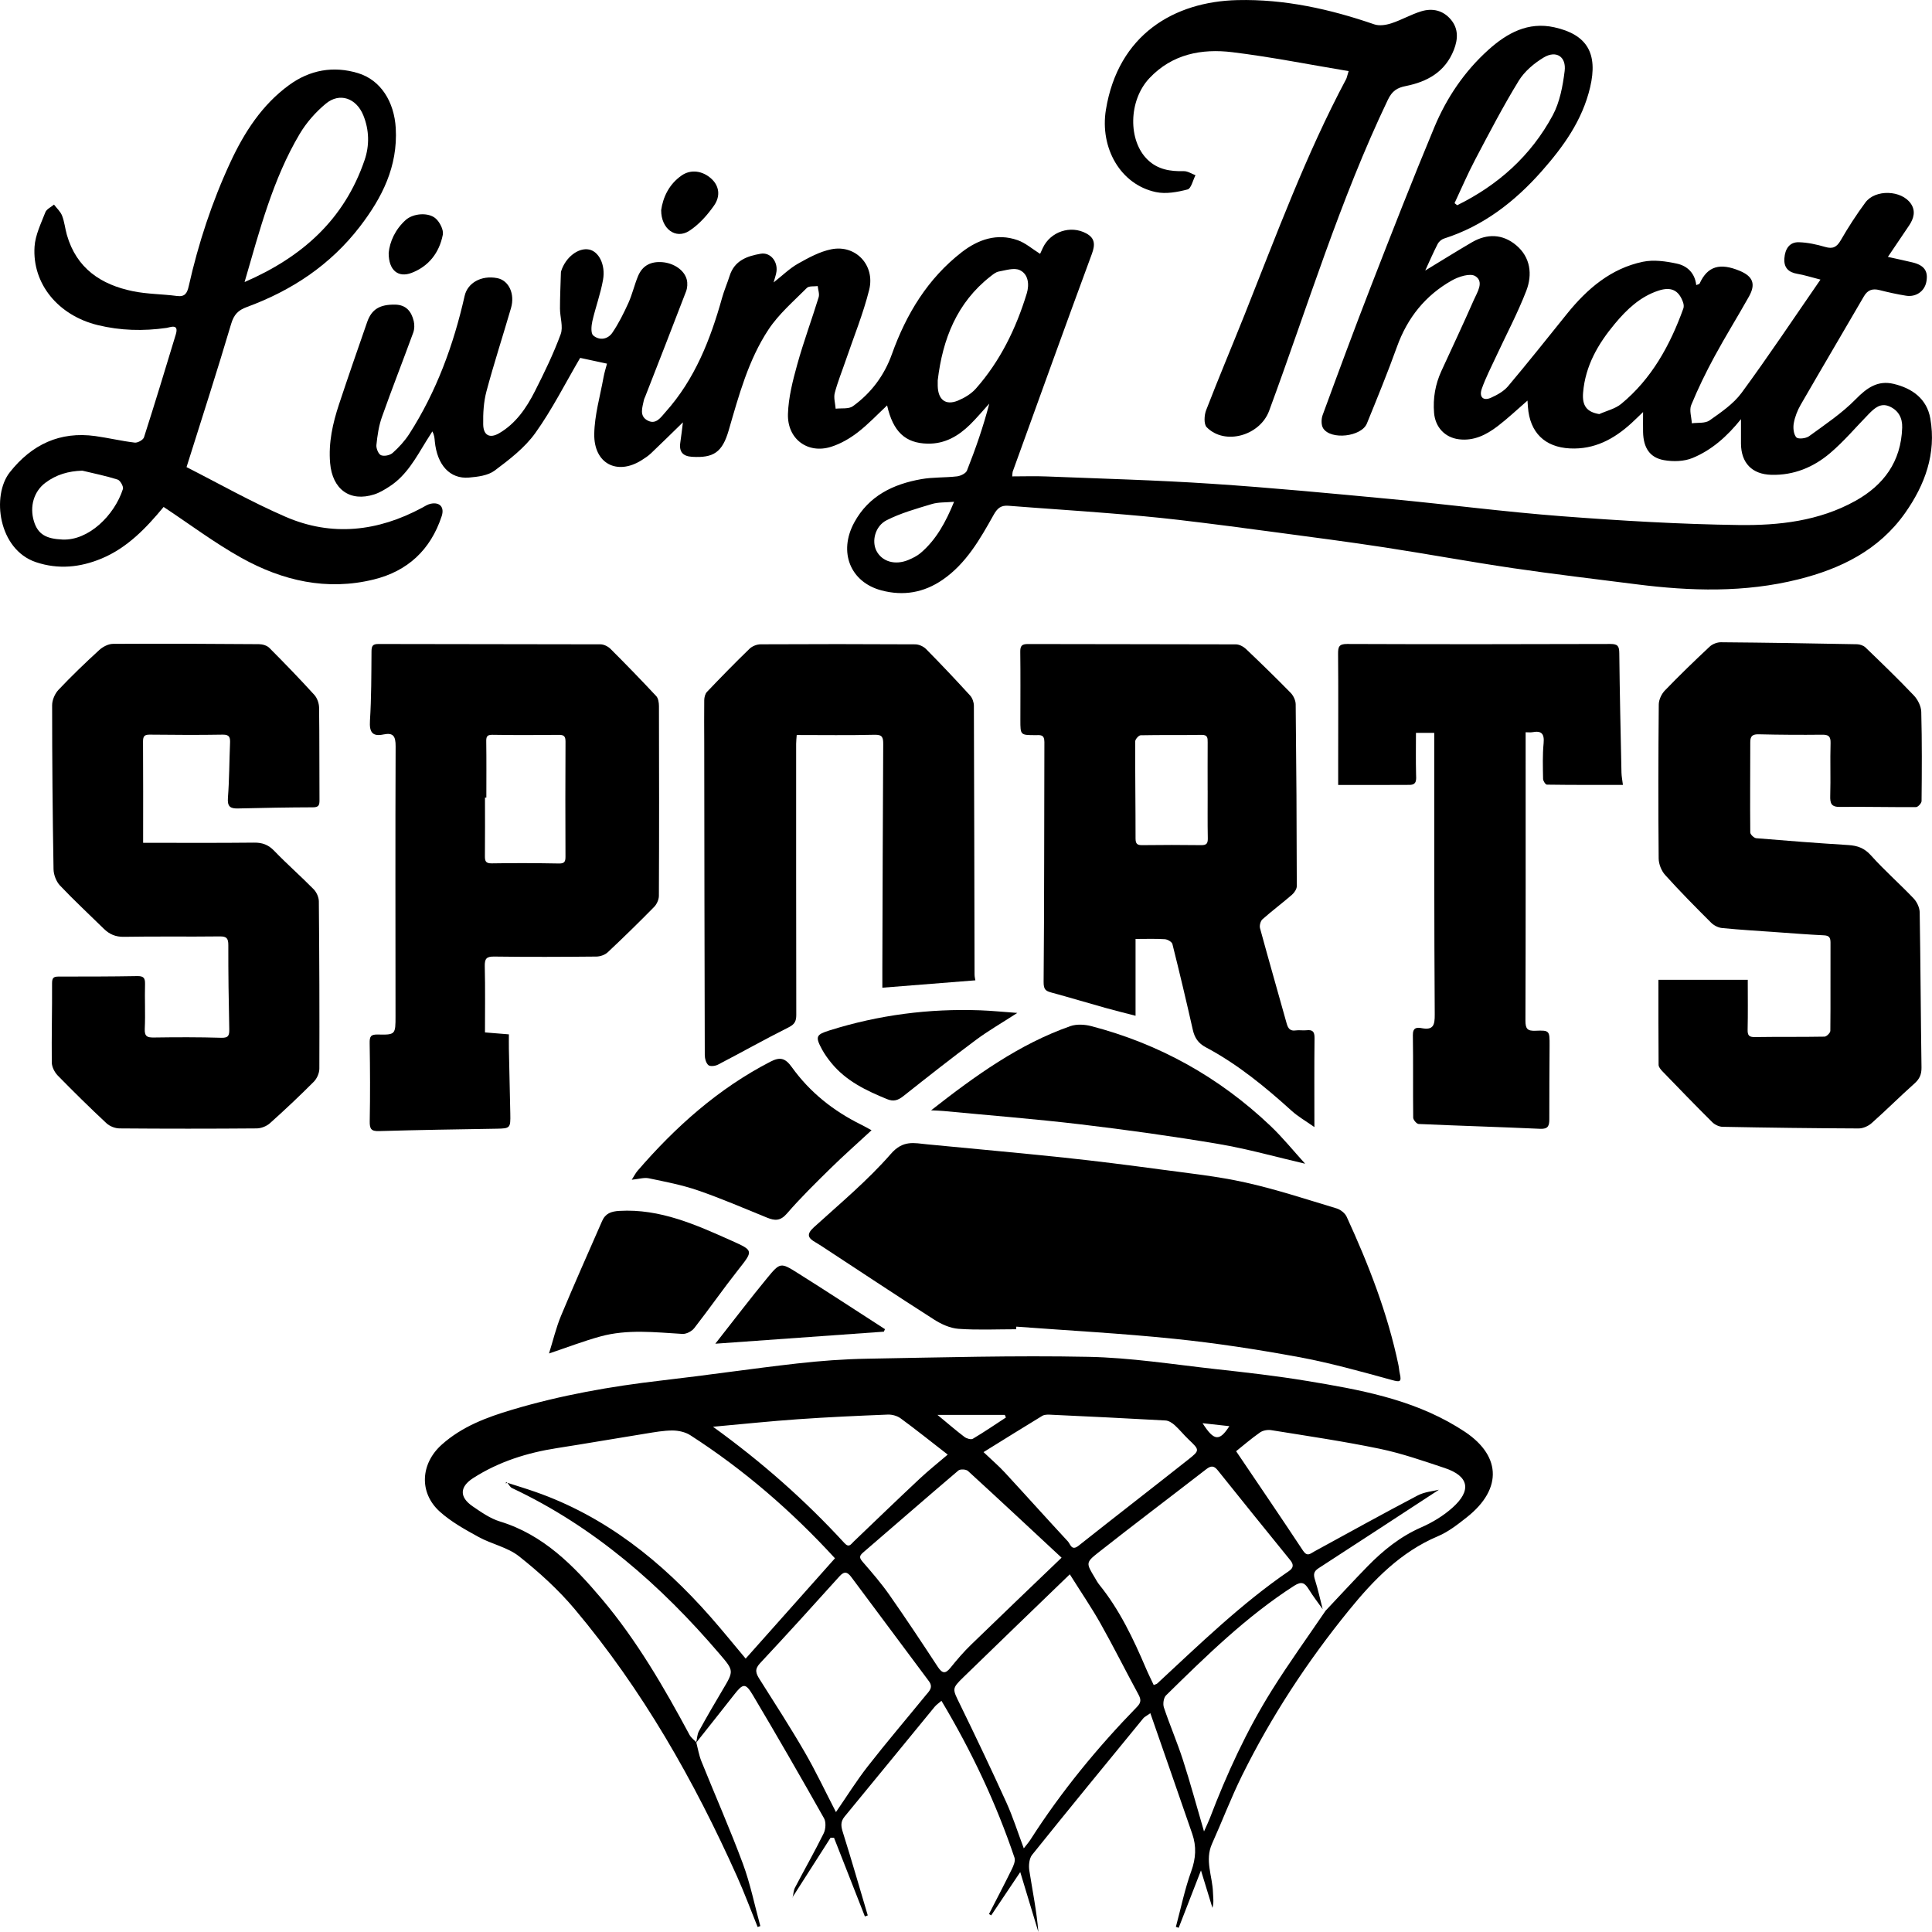 <svg viewBox="0 0 576 576" xmlns="http://www.w3.org/2000/svg" data-name="Layer 2" id="Layer_2">
  <g data-name="Layer 1" id="Layer_1-2">
    <g>
      <path d="M519.06,124.95c-4.13,5.15-8.76,9.26-14.47,11.6-2.53,1.04-5.74,1.12-8.48.64-4.27-.74-6.14-3.71-6.25-8.35-.04-1.64,0-3.28,0-5.99-1.58,1.51-2.51,2.43-3.47,3.31-5.23,4.78-11.07,7.9-18.36,7.53-7.45-.38-11.93-4.71-12.5-12.36-.04-.51-.07-1.01-.13-1.9-3.14,2.72-5.89,5.34-8.88,7.62-3.4,2.59-7.12,4.49-11.61,3.91-4.14-.53-7.01-3.6-7.36-7.87-.36-4.39.37-8.54,2.2-12.52,3.25-7.05,6.55-14.08,9.67-21.18,1.01-2.29,3.11-5.39.42-7.07-1.55-.96-4.97.15-7.02,1.31-7.82,4.42-13.21,11.07-16.33,19.75-2.77,7.71-5.88,15.29-8.97,22.88-1.61,3.95-10.73,5-13.03,1.44-.62-.96-.59-2.79-.16-3.96,4.71-12.82,9.44-25.62,14.38-38.34,6.18-15.89,12.38-31.78,18.94-47.51,3.67-8.79,8.99-16.63,16.06-23,5.58-5.03,11.87-8.49,19.7-6.75,9.81,2.17,13.03,7.82,10.67,17.88-2.33,9.9-7.99,17.71-14.44,25.02-8.07,9.13-17.44,16.36-29.11,20.08-.73.23-1.54.9-1.89,1.58-1.32,2.57-2.47,5.23-3.73,7.96,4.78-2.9,9.31-5.73,13.91-8.42,4.55-2.65,9.18-2.51,13.22.88,4.27,3.59,4.88,8.72,3,13.59-2.59,6.7-5.98,13.08-9.01,19.6-1.47,3.17-3.09,6.29-4.25,9.58-.88,2.49.44,3.73,2.74,2.69,1.84-.83,3.79-1.9,5.07-3.41,5.99-7.11,11.77-14.39,17.6-21.63,6.04-7.49,13.14-13.53,22.63-15.5,3.23-.67,6.85-.15,10.14.56,3,.65,5.35,2.75,5.75,6.39.48-.21.91-.25,1.01-.46,2.41-5.31,6.19-6.16,11.89-3.81,3.98,1.64,4.93,3.93,2.82,7.69-3.37,6.01-7.02,11.86-10.3,17.92-2.54,4.69-4.89,9.51-6.92,14.44-.62,1.51.09,3.6.19,5.43,1.79-.25,3.96.08,5.29-.86,3.42-2.42,7.1-4.9,9.55-8.23,8-10.89,15.51-22.17,23.51-33.75-2.97-.76-4.88-1.39-6.85-1.71-2.67-.44-4.12-1.82-3.91-4.65.2-2.72,1.47-4.86,4.31-4.78,2.63.07,5.3.66,7.84,1.4,2.25.66,3.45.1,4.65-1.98,2.24-3.88,4.69-7.67,7.35-11.27,2.95-4,10.79-3.72,13.57.37,1.49,2.19.84,4.42-.52,6.46-2.04,3.06-4.11,6.1-6.34,9.39,2.75.61,5.05,1.09,7.32,1.64,3.53.85,4.76,2.61,4.14,5.81-.54,2.79-3.06,4.6-6.06,4.12-2.65-.42-5.29-1.01-7.9-1.67-2.05-.52-3.52-.08-4.65,1.86-6.26,10.78-12.61,21.51-18.84,32.31-.97,1.68-1.73,3.6-2.07,5.51-.25,1.37-.06,3.3.75,4.21.55.61,2.86.36,3.81-.33,4.79-3.49,9.8-6.83,13.93-11.05,3.35-3.42,6.59-5.67,11.29-4.55,5.49,1.31,9.9,4.41,10.93,10.33,1.83,10.47-1.62,19.79-7.51,28.15-7.86,11.14-19.25,16.65-31.85,19.8-15.96,3.99-32.1,3.53-48.26,1.47-12.28-1.56-24.58-3.01-36.82-4.81-12.78-1.88-25.49-4.23-38.26-6.19-10.53-1.61-21.1-2.99-31.66-4.4-9.93-1.33-19.86-2.65-29.8-3.81-6.96-.81-13.95-1.43-20.94-1.99-9.9-.8-19.81-1.43-29.7-2.21-2.22-.18-3.29.63-4.45,2.69-4.07,7.27-8.21,14.57-15.26,19.4-5.59,3.83-11.66,4.86-18.16,3.15-9.3-2.44-12.95-11.41-8.15-20.25,4.34-8,11.66-11.45,20-12.93,3.49-.62,7.11-.41,10.65-.83,1.07-.13,2.62-.87,2.96-1.73,2.56-6.47,4.86-13.05,6.65-19.96-1.9,2.09-3.71,4.27-5.71,6.24-3.52,3.45-7.53,5.79-12.64,5.7-6.7-.12-10.34-3.58-12.11-11.4-2.77,2.58-5.58,5.59-8.79,8.06-2.35,1.81-5.08,3.38-7.88,4.27-6.96,2.22-13.13-2.29-12.89-9.8.16-4.95,1.44-9.95,2.78-14.77,1.87-6.74,4.31-13.31,6.37-20,.3-.98-.17-2.22-.28-3.34-1.1.16-2.59-.09-3.23.55-3.97,3.99-8.36,7.75-11.44,12.4-6,9.07-8.84,19.65-11.87,30.07-1.9,6.54-4.5,8.28-10.95,7.88-2.71-.17-3.9-1.48-3.47-4.29.31-2.06.54-4.13.77-5.98-3.09,3.01-6.25,6.13-9.47,9.19-.86.82-1.87,1.49-2.88,2.12-7.29,4.57-14.23.98-14.08-7.86.09-5.62,1.74-11.21,2.75-16.81.28-1.56.78-3.08,1.05-4.14-3.19-.69-5.92-1.27-8-1.72-4.42,7.53-8.35,15.38-13.37,22.4-3.16,4.41-7.73,7.91-12.11,11.19-2,1.5-5.03,1.86-7.65,2.09-5.69.5-9.53-3.74-10.21-10.81-.08-.86-.09-1.73-.73-2.95-.63.99-1.26,1.98-1.88,2.98-3.04,4.95-5.82,10.14-10.84,13.4-1.44.94-2.96,1.87-4.57,2.39-7.27,2.36-12.52-1.5-13.19-9.33-.52-6.09.78-11.85,2.65-17.51,2.72-8.2,5.55-16.36,8.39-24.52,1.34-3.86,3.8-5.28,8.33-5.21,3.26.05,4.86,2,5.56,4.91.26,1.08.23,2.41-.15,3.44-3.07,8.41-6.35,16.74-9.34,25.18-.94,2.64-1.35,5.53-1.64,8.34-.1,1,.62,2.73,1.38,3.03.96.38,2.67.03,3.48-.7,1.85-1.65,3.59-3.55,4.94-5.64,8.1-12.62,13.21-26.56,16.51-41.18.86-3.8,4.89-6.21,9.71-5.28,3.49.68,5.33,4.73,4.11,8.92-2.41,8.29-5.09,16.5-7.32,24.84-.84,3.14-1.03,6.56-.97,9.84.05,3.29,1.95,4.27,4.73,2.66,4.97-2.88,8.15-7.53,10.69-12.55,2.81-5.54,5.54-11.17,7.68-16.99.81-2.2-.21-5.07-.21-7.64,0-3.51.17-7.02.27-10.53,0-.22.02-.45.09-.66,1.33-4.14,5.13-7.06,8.34-6.41,2.85.58,4.93,4.48,4.14,9-.73,4.18-2.24,8.21-3.19,12.36-.31,1.37-.49,3.59.25,4.24,1.84,1.59,4.33,1.22,5.71-.8,1.88-2.76,3.4-5.82,4.79-8.88,1.16-2.58,1.79-5.4,2.88-8.02,1.35-3.23,3.93-4.42,7.31-4.13,3.32.29,6.49,2.34,7.21,5.19.28,1.09.19,2.46-.21,3.52-4.01,10.5-8.12,20.95-12.2,31.42-.12.31-.3.6-.36.91-.44,2.24-1.52,4.84,1.17,6.2,2.46,1.25,3.87-1,5.28-2.58,8.72-9.74,13.38-21.6,16.86-34.08.62-2.21,1.55-4.32,2.24-6.51,1.46-4.61,5.25-5.89,9.25-6.59,2.84-.5,5.11,2.22,4.72,5.28-.12.96-.48,1.88-.86,3.28,2.64-2.07,4.77-4.19,7.27-5.6,3.15-1.77,6.48-3.6,9.95-4.29,7.24-1.45,13.11,4.74,11.27,12.11-1.8,7.18-4.63,14.09-7.02,21.11-1.09,3.21-2.39,6.36-3.24,9.63-.37,1.43.15,3.11.27,4.68,1.74-.21,3.89.16,5.15-.75,5.38-3.89,9.32-9.09,11.61-15.49,4.31-12.05,10.74-22.6,20.84-30.43,4.92-3.81,10.52-5.73,16.64-3.58,2.35.82,4.37,2.62,6.71,4.08.16-.34.48-1.07.83-1.8,2.26-4.81,8.25-6.83,12.92-4.3,2.57,1.39,2.73,3.28,1.7,6.08-7.98,21.61-15.78,43.3-23.62,64.96-.07.19-.05.42-.15,1.41,3.46,0,6.87-.12,10.27.02,16.41.66,32.84,1.09,49.23,2.18,17.88,1.18,35.72,2.89,53.57,4.57,16.96,1.6,33.88,3.82,50.86,5.11,17.54,1.34,35.13,2.38,52.71,2.62,11.92.16,23.92-1.17,34.75-7.2,8.41-4.68,13.62-11.66,13.95-21.83.1-2.93-1.15-5.17-3.79-6.33-2.66-1.17-4.49.54-6.22,2.3-3.81,3.9-7.36,8.13-11.49,11.63-4.97,4.22-10.84,6.64-17.51,6.46-5.72-.15-9.01-3.5-9.05-9.31-.02-2.33,0-4.66,0-7.38ZM476.81,123.45c2.2-.99,4.74-1.56,6.55-3.05,9.05-7.46,14.55-17.45,18.51-28.44.19-.53.11-1.26-.08-1.81-1.28-3.64-3.55-4.74-7.34-3.5-5.43,1.78-9.42,5.56-13.03,9.9-4.96,5.96-8.76,12.44-9.44,20.48-.33,3.93,1.08,5.81,4.84,6.43ZM279.57,113.39c0,.55-.01,1.11,0,1.66.1,4.14,2.35,5.91,6.05,4.38,1.94-.81,3.95-2.01,5.34-3.59,7.23-8.18,11.95-17.87,15.15-28.33.8-2.61.54-5.78-2.11-6.99-1.7-.77-4.17.07-6.25.44-.88.16-1.71.87-2.47,1.46-9.97,7.8-14.25,18.64-15.71,30.97ZM433.66,60.57c.26.21.52.41.78.62,12.14-5.98,21.98-14.7,28.5-26.84,2.09-3.9,2.98-8.68,3.54-13.18.53-4.28-2.52-6.25-6.21-4.05-2.88,1.72-5.76,4.15-7.5,6.99-4.67,7.62-8.81,15.59-12.99,23.52-2.22,4.21-4.09,8.61-6.12,12.92ZM284.44,149.6c-2.59.23-4.7.09-6.61.67-4.57,1.38-9.25,2.68-13.49,4.83-3.47,1.76-4.5,6.26-3.05,9.1,1.65,3.24,5.57,4.41,9.56,2.73,1.28-.54,2.58-1.18,3.63-2.07,4.66-3.97,7.5-9.22,9.96-15.25Z"></path>
      <path d="M207.59,519.48c.49,1.87.8,3.82,1.51,5.59,4.11,10.21,8.56,20.28,12.39,30.59,2.22,6,3.49,12.37,5.19,18.57-.27.09-.53.19-.8.28-2.04-5.03-3.93-10.14-6.15-15.09-12.84-28.65-28.25-55.72-48.39-79.68-4.9-5.83-10.65-11.04-16.6-15.75-3.42-2.71-8.15-3.61-12.07-5.77-4.04-2.22-8.2-4.51-11.6-7.59-6.21-5.64-5.69-14.28.63-19.93,6.06-5.42,13.4-8.15,20.95-10.4,14.57-4.35,29.46-6.98,44.53-8.72,13.48-1.55,26.92-3.54,40.4-5.07,6.97-.79,14-1.31,21.01-1.43,21.95-.38,43.92-1,65.86-.56,12.68.25,25.33,2.26,37.98,3.66,9.1,1,18.21,2.03,27.23,3.53,15.45,2.56,30.9,5.3,44.69,13.65.46.28.91.57,1.37.86,11.82,7.27,12.5,17.51,1.61,26.12-2.71,2.14-5.53,4.36-8.65,5.67-11.06,4.67-19.13,12.97-26.55,22.11-12.36,15.21-23.09,31.56-31.83,49.22-3.28,6.63-5.91,13.59-8.95,20.34-2.23,4.94.14,9.71.28,14.56.04,1.47.32,2.94-.16,4.56-1.04-3.38-2.07-6.75-3.42-11.16-2.42,6.22-4.53,11.66-6.64,17.1-.28-.09-.56-.18-.84-.27,1.49-5.54,2.64-11.21,4.58-16.58,1.39-3.85,1.59-7.42.3-11.15-4.09-11.86-8.22-23.7-12.49-35.97-1.27.9-1.78,1.12-2.09,1.5-11.09,13.54-22.2,27.06-33.16,40.72-.88,1.09-1.07,3.2-.83,4.72.95,6.06,2.19,12.07,2.69,18.28-1.72-5.69-3.44-11.38-5.4-17.86-3.14,4.67-5.9,8.79-8.66,12.91-.22-.13-.44-.27-.66-.4,2.26-4.42,4.57-8.81,6.76-13.27.53-1.07,1.18-2.55.85-3.52-5.51-16.33-12.82-31.78-21.78-46.78-.81.71-1.51,1.16-2.02,1.78-8.96,10.9-17.87,21.85-26.85,32.73-1.29,1.57-1.09,2.92-.51,4.74,2.58,8.21,4.96,16.48,7.41,24.73-.29.1-.57.21-.86.31-3.07-7.82-6.14-15.64-9.2-23.45-.34,0-.68-.02-1.02-.03-3.8,5.94-7.59,11.87-11.39,17.81l.1-.04c.21-.96.23-2.03.67-2.87,2.82-5.41,5.85-10.71,8.55-16.18.61-1.23.75-3.36.12-4.49-6.96-12.34-14.02-24.62-21.26-36.79-2.17-3.64-2.91-3.45-5.54-.09-3.75,4.79-7.55,9.55-11.32,14.32.26-1.16.28-2.45.82-3.45,2.25-4.12,4.61-8.18,7.01-12.21,3.44-5.77,3.46-5.74-.88-10.82-17.54-20.53-37.45-37.94-61.87-49.43-.55-.26-.88-.98-1.31-1.49l-.04-.07c2.75.89,5.51,1.72,8.23,2.67,20.93,7.3,37.73,20.72,52.34,37.33,3.57,4.06,6.98,8.28,10.45,12.41,8.95-10.06,17.73-19.93,26.62-29.91-12.88-14.05-27.17-26.42-43.14-36.7-1.48-.95-3.51-1.39-5.29-1.4-2.67,0-5.36.5-8.02.93-8.81,1.41-17.6,2.95-26.41,4.32-8.88,1.38-17.33,4.02-24.99,8.93-4.08,2.61-4.17,5.7-.15,8.44,2.56,1.75,5.23,3.63,8.13,4.51,12.93,3.94,21.98,13.16,30.41,23.15,10.38,12.32,18.47,26.24,26.1,40.46.47.88,1.37,1.52,2.07,2.27ZM395.16,480.26c4.19-4.44,8.33-8.95,12.6-13.32,4.67-4.77,9.79-8.88,15.97-11.58,3.31-1.45,6.57-3.42,9.27-5.83,5.83-5.18,4.96-9.45-2.28-11.86-6.4-2.13-12.82-4.37-19.4-5.74-10.71-2.22-21.54-3.81-32.34-5.55-1.07-.17-2.46.08-3.33.69-2.66,1.86-5.13,4-7.12,5.59,6.72,9.95,13.4,19.74,19.94,29.64,1.26,1.91,2.17.91,3.37.25,10.27-5.61,20.5-11.28,30.85-16.71,2.08-1.09,4.62-1.26,6.31-1.69-11.72,7.65-23.78,15.56-35.88,23.39-1.49.96-1.58,1.89-1.07,3.48.91,2.86,1.54,5.82,2.29,8.74-1.38-1.95-2.85-3.84-4.1-5.86-1.19-1.92-2.09-2.61-4.42-1.11-14.19,9.12-26.2,20.9-38.2,32.68-.71.7-.97,2.56-.62,3.59,1.76,5.27,3.98,10.38,5.68,15.66,2.21,6.84,4.08,13.79,6.28,21.3.75-1.69,1.28-2.76,1.71-3.87,5.08-13.31,11.01-26.23,18.54-38.26,5.04-8.05,10.61-15.75,15.95-23.61ZM305.23,551.06c.85-1.1,1.5-1.82,2.01-2.63,9.2-14.37,19.95-27.43,31.77-39.58,1.25-1.29,1.19-2.21.39-3.69-3.8-6.99-7.35-14.12-11.25-21.05-2.7-4.81-5.83-9.37-9.2-14.75-10.84,10.47-21.29,20.52-31.68,30.64-3.58,3.48-3.33,3.48-1.06,8.13,4.73,9.69,9.37,19.44,13.83,29.26,1.95,4.3,3.38,8.85,5.19,13.67ZM343.96,502.37c.49-.21.84-.26,1.07-.47,12.64-11.71,25-23.75,39.23-33.5,1.36-.93,1.52-1.9.41-3.26-7.24-8.91-14.46-17.85-21.64-26.82-1.16-1.45-2.08-1.33-3.44-.27-10.72,8.31-21.56,16.48-32.22,24.88-3.71,2.92-3.53,3.17-1.01,7.36.45.75.86,1.54,1.41,2.21,6.02,7.45,10.1,16.04,13.85,24.83.72,1.7,1.55,3.34,2.34,5.03ZM249.23,540.25c3.25-4.72,6.15-9.37,9.49-13.65,5.59-7.16,11.49-14.08,17.23-21.11,1-1.23,2.41-2.37.99-4.27-7.72-10.33-15.42-20.67-23.12-31.02-1.12-1.5-2.06-1.89-3.53-.25-7.84,8.71-15.71,17.39-23.71,25.94-1.71,1.83-1.2,3.04-.11,4.76,4.55,7.2,9.18,14.36,13.45,21.73,3.32,5.73,6.15,11.76,9.31,17.87ZM316.5,464.41c-9.35-8.7-18.58-17.33-27.9-25.85-.58-.53-2.3-.63-2.87-.15-9.54,8.1-18.96,16.34-28.45,24.49-1.28,1.1-.97,1.71,0,2.84,2.72,3.13,5.45,6.3,7.84,9.7,4.95,7.07,9.72,14.26,14.45,21.48,1.31,1.99,2.26,2.22,3.81.29,1.92-2.39,3.93-4.73,6.12-6.85,8.69-8.44,17.45-16.79,26.99-25.95ZM293.23,432.93c2.55,2.43,4.55,4.13,6.32,6.05,6.31,6.83,12.51,13.76,18.83,20.57.74.8,1.08,2.94,3.16,1.3,10.9-8.64,21.9-17.13,32.8-25.76,3.43-2.71,3.31-2.81,0-5.96-1.42-1.35-2.66-2.92-4.11-4.23-.75-.67-1.79-1.35-2.73-1.4-11.53-.65-23.07-1.2-34.61-1.74-.72-.03-1.58.01-2.17.37-5.71,3.47-11.38,7.01-17.51,10.81ZM212.56,425.36c14.63,10.57,27.5,21.95,39.19,34.68,1.38,1.5,1.92.37,2.77-.44,6.55-6.27,13.07-12.56,19.68-18.75,2.65-2.48,5.5-4.74,8.35-7.18-4.91-3.81-9.4-7.41-14.03-10.8-1.03-.76-2.57-1.18-3.85-1.13-8.94.36-17.89.76-26.82,1.39-8.12.57-16.23,1.42-25.3,2.24ZM279.49,421.83c3.18,2.62,5.55,4.68,8.05,6.57.65.49,1.95.88,2.51.54,3.35-1.98,6.58-4.19,9.85-6.33-.11-.26-.22-.52-.33-.78h-20.08ZM366.52,425.19c-2.79-.31-5.22-.58-7.99-.88,3.4,5.33,5.02,5.49,7.99.88Z"></path>
      <path d="M42.69,251.27c11.27,0,22.18.07,33.08-.05,2.45-.03,4.24.63,5.99,2.45,3.79,3.94,7.91,7.54,11.74,11.44.86.87,1.54,2.37,1.56,3.59.15,16.63.21,33.27.15,49.9,0,1.32-.72,2.96-1.64,3.89-4.25,4.26-8.62,8.39-13.1,12.39-1.01.9-2.61,1.53-3.95,1.54-13.63.11-27.26.11-40.89,0-1.32-.01-2.93-.64-3.9-1.55-4.95-4.62-9.79-9.38-14.53-14.23-.93-.96-1.74-2.55-1.76-3.86-.09-7.87.13-15.74.08-23.62-.01-1.75.57-2.01,2.02-2.01,7.79,0,15.58,0,23.36-.14,1.8-.03,2.39.46,2.34,2.36-.13,4.43.13,8.88-.08,13.3-.11,2.33.72,2.68,2.71,2.65,6.71-.1,13.42-.12,20.12.08,2.21.07,2.4-.78,2.36-2.67-.18-8.31-.3-16.63-.28-24.95,0-2.02-.5-2.62-2.53-2.6-9.52.12-19.04-.05-28.56.12-2.5.05-4.34-.74-6.05-2.42-4.37-4.29-8.86-8.45-13.07-12.9-1.1-1.17-1.87-3.18-1.9-4.82-.28-16.3-.42-32.6-.42-48.9,0-1.55.82-3.45,1.88-4.58,3.9-4.12,7.99-8.06,12.17-11.88,1.07-.98,2.72-1.84,4.11-1.84,14.49-.09,28.99-.02,43.48.09,1.06,0,2.41.39,3.13,1.12,4.56,4.57,9.05,9.22,13.4,14,.85.93,1.4,2.51,1.42,3.79.13,9.2.05,18.41.12,27.61.01,1.5-.26,2.11-1.92,2.12-7.46.02-14.92.16-22.38.34-2.26.06-3.2-.52-3-3.17.42-5.41.4-10.85.63-16.28.07-1.66-.1-2.59-2.17-2.56-7.25.13-14.5.07-21.74,0-1.54-.02-2.04.42-2.03,2.05.07,9.97.03,19.95.03,30.17Z"></path>
      <path d="M494.42,292.11h26.65c0,5.37.07,10.12-.04,14.86-.04,1.73.43,2.24,2.15,2.22,6.92-.11,13.85,0,20.77-.13.62-.01,1.74-1.13,1.74-1.74.1-8.76,0-17.52.05-26.28,0-1.54-.42-2.11-1.96-2.19-4.64-.22-9.27-.59-13.91-.92-5.49-.39-10.99-.71-16.47-1.25-1.15-.11-2.46-.79-3.29-1.63-4.65-4.64-9.27-9.31-13.67-14.19-1.11-1.23-1.92-3.25-1.93-4.92-.14-15.3-.11-30.61.03-45.91.01-1.41.82-3.13,1.81-4.16,4.33-4.49,8.81-8.83,13.36-13.08.83-.78,2.23-1.32,3.36-1.31,13.52.11,27.04.33,40.56.59.86.02,1.92.37,2.53.95,4.88,4.7,9.77,9.41,14.44,14.33,1.16,1.22,2.15,3.2,2.2,4.86.23,8.87.18,17.74.09,26.61,0,.63-1.07,1.8-1.64,1.8-7.57.06-15.14-.14-22.71-.05-2.56.03-2.95-1.04-2.88-3.34.16-5.21-.06-10.43.1-15.63.07-2.13-.64-2.58-2.56-2.56-6.27.07-12.55.03-18.82-.12-1.78-.04-2.56.42-2.56,2.31,0,8.98-.09,17.96,0,26.95,0,.6,1.12,1.66,1.78,1.72,9.14.77,18.3,1.47,27.46,2.04,2.71.17,4.77.88,6.75,3.09,4.01,4.48,8.55,8.45,12.7,12.81.99,1.04,1.8,2.75,1.82,4.17.26,15.41.31,30.82.54,46.23.03,2.1-.58,3.44-2.11,4.8-4.32,3.85-8.42,7.96-12.75,11.8-1.01.9-2.58,1.6-3.9,1.59-13.52-.05-27.04-.23-40.55-.49-1.03-.02-2.29-.61-3.04-1.35-5.05-5.01-10-10.13-14.94-15.25-.49-.51-1.08-1.23-1.09-1.85-.07-8.62-.05-17.25-.05-25.37Z"></path>
      <path d="M144.58,307.8c2.24.18,4.47.36,7.14.58,0,1.42-.03,2.92,0,4.42.13,6.42.28,12.84.42,19.26.09,4.29-.05,4.38-4.13,4.45-11.67.19-23.35.37-35.01.71-2.32.07-2.81-.63-2.77-2.93.15-7.76.11-15.52-.02-23.27-.03-1.96.28-2.64,2.39-2.59,5.31.12,5.32-.01,5.32-5.48-.01-26.82-.08-53.65.03-80.47.01-2.95-.69-4.12-3.57-3.52-3.34.7-4.3-.62-4.08-4.11.43-6.85.41-13.73.46-20.6.01-1.66.33-2.26,2.1-2.25,22.06.07,44.11.03,66.17.1,1.01,0,2.26.63,3,1.37,4.62,4.61,9.17,9.3,13.63,14.08.62.67.8,1.99.8,3.01.05,18.84.07,37.69-.02,56.53,0,1.12-.64,2.51-1.43,3.31-4.52,4.6-9.13,9.11-13.83,13.52-.83.77-2.22,1.26-3.36,1.27-10.16.1-20.33.14-30.49,0-2.34-.03-2.85.66-2.8,2.95.16,6.42.06,12.85.06,19.66ZM144.99,237.79c-.13,0-.27,0-.4,0,0,5.76.04,11.51-.02,17.27-.02,1.53.11,2.37,2.02,2.34,6.69-.12,13.39-.08,20.09.04,1.69.03,1.92-.64,1.91-2.11-.04-11.4-.06-22.81.01-34.21.01-1.65-.51-2.05-2.03-2.03-6.59.07-13.18.09-19.76-.02-1.7-.03-1.87.65-1.84,2.12.08,5.53.03,11.07.03,16.6Z"></path>
      <path d="M302.95,396.3c-5.73,0-11.48.28-17.18-.13-2.49-.18-5.11-1.37-7.27-2.75-11.3-7.22-22.47-14.65-33.69-22-.54-.36-1.09-.7-1.65-1.02-2.19-1.24-2.89-2.34-.54-4.48,7.84-7.12,16.05-13.96,23-21.93,3.64-4.17,6.91-3.2,10.83-2.82,13.62,1.32,27.26,2.53,40.87,3.97,9.53,1.01,19.04,2.22,28.54,3.5,8.52,1.15,17.1,2.04,25.48,3.91,9.16,2.04,18.13,5.01,27.14,7.72,1.16.35,2.51,1.4,3.01,2.49,6.53,14.21,12.2,28.75,15.43,44.17.18.86.22,1.75.42,2.61.61,2.61-.09,2.51-2.41,1.88-9.2-2.53-18.43-5.11-27.79-6.84-12.26-2.26-24.62-4.16-37.01-5.43-15.67-1.62-31.41-2.45-47.12-3.63-.02.26-.04.52-.06.77Z"></path>
      <path d="M338.55,279.94v22.9c-3.18-.83-6.13-1.55-9.06-2.37-5.35-1.5-10.68-3.11-16.04-4.56-1.75-.47-2.33-.94-2.31-3.22.22-23.82.14-47.65.23-71.47,0-2.33-1.25-2.05-2.7-2.05-4.46,0-4.46-.02-4.46-4.47,0-6.76.06-13.53-.03-20.29-.03-1.83.43-2.41,2.3-2.4,20.66.07,41.31.02,61.97.1,1.01,0,2.23.63,3,1.36,4.52,4.29,8.98,8.64,13.34,13.09.82.84,1.49,2.26,1.5,3.42.2,18.07.31,36.14.33,54.21,0,.87-.74,1.97-1.45,2.58-2.88,2.5-5.94,4.78-8.79,7.31-.58.52-.94,1.88-.72,2.66,2.59,9.51,5.31,18.97,7.96,28.46.4,1.42,1.04,2.25,2.65,2.01,1.06-.16,2.17.07,3.24-.05,1.77-.2,2.43.36,2.4,2.33-.1,8.53-.04,17.07-.04,26.54-2.59-1.83-4.87-3.12-6.78-4.85-7.93-7.18-16.16-13.93-25.59-18.94-2.24-1.19-3.33-2.79-3.88-5.21-1.93-8.55-3.95-17.07-6.08-25.57-.17-.66-1.46-1.4-2.27-1.45-2.79-.18-5.6-.07-8.75-.07ZM360.04,235.64c0-4.77-.02-9.53.01-14.3.01-1.34,0-2.28-1.81-2.25-6.05.11-12.11-.01-18.16.12-.58.01-1.63,1.18-1.63,1.82-.04,9.64.11,19.29.1,28.93,0,1.67.53,2.03,2.03,2.01,5.84-.07,11.68-.08,17.52,0,1.57.02,2.02-.45,1.99-2.04-.1-4.76-.03-9.53-.04-14.3Z"></path>
      <path d="M263.06,294.47c0-1.71,0-3.9,0-6.09.07-22.17.13-44.34.26-66.51.01-2.03-.25-2.87-2.58-2.81-7.67.19-15.35.07-23.21.07-.06.91-.17,1.77-.17,2.63,0,26.94-.01,53.87.04,80.8,0,1.87-.46,2.81-2.25,3.71-7.1,3.56-14.04,7.47-21.1,11.14-.81.42-2.31.61-2.86.14-.71-.61-1.07-2-1.07-3.05-.09-31.04-.12-62.07-.16-93.11,0-4.21-.06-8.42,0-12.64.01-.84.27-1.91.81-2.47,4.16-4.36,8.36-8.67,12.68-12.85.81-.79,2.2-1.34,3.33-1.34,15.35-.08,30.71-.08,46.06.01,1.11,0,2.48.61,3.27,1.42,4.46,4.51,8.82,9.14,13.1,13.82.68.74,1.13,2.01,1.14,3.04.11,26.71.13,53.43.2,80.14,0,.74.21,1.48.25,1.75-9.04.72-18.28,1.45-27.75,2.2Z"></path>
      <path d="M427.61,218.49h-5.46c0,4.1-.07,8.18.03,12.25.04,1.61.31,3.24-1.89,3.26-7.23.06-14.47.02-21.33.02,0-2.29,0-4.36,0-6.42,0-10.87.07-21.73-.03-32.6-.02-2.16.26-3.02,2.7-3.01,26.17.1,52.35.09,78.52,0,2.19,0,2.6.68,2.62,2.76.13,11.86.4,23.72.65,35.58.03,1.17.27,2.34.43,3.68-7.56,0-15.11.03-22.66-.08-.41,0-1.13-1.1-1.14-1.71-.06-3.55-.18-7.12.16-10.64.27-2.89-.69-3.78-3.32-3.29-.61.11-1.25.02-2.04.02v5.77c0,26.72.04,53.45-.06,80.17-.01,2.54.64,3.15,3.02,3.05,4.18-.17,4.2,0,4.18,4.43-.03,7.32-.11,14.64-.08,21.95,0,1.98-.38,2.96-2.68,2.86-12.09-.55-24.19-.9-36.28-1.44-.59-.03-1.61-1.22-1.62-1.88-.1-8.2.03-16.41-.1-24.61-.04-2.35,1.27-2.33,2.67-2.07,3.41.62,3.88-.87,3.85-4.1-.18-26.72-.13-53.44-.15-80.16,0-1.2,0-2.4,0-3.79Z"></path>
      <path d="M55.62,139.27c9.34,4.73,19.2,10.33,29.53,14.81,13.79,5.97,27.5,4.39,40.67-2.69.85-.46,1.69-1.03,2.61-1.21,2.71-.55,4.13,1.04,3.25,3.72-3.33,10.1-10.19,16.38-20.23,18.86-14,3.45-27.2.4-39.5-6.45-7.99-4.45-15.38-10.02-23.17-15.17-5.08,6.14-10.78,12.19-18.57,15.41-6.31,2.61-12.82,3.29-19.5,1.05-11.23-3.78-13.26-19.84-7.8-26.78,6.57-8.34,15-12.27,25.51-10.81,3.94.55,7.82,1.48,11.76,1.95.88.1,2.5-.8,2.75-1.58,3.27-10.19,6.38-20.43,9.48-30.67,1.02-3.37-1.67-2.1-2.75-1.95-6.91.99-13.75.82-20.54-.84-11.72-2.86-19.55-12.28-18.82-23.39.23-3.48,1.93-6.9,3.22-10.24.37-.96,1.7-1.54,2.58-2.29.82,1.09,1.93,2.07,2.41,3.31.71,1.81.89,3.83,1.43,5.72,2.89,10.06,10.24,14.84,19.63,16.78,4.3.89,8.79.85,13.16,1.43,2.39.32,3.06-.8,3.54-2.93,2.87-12.76,6.93-25.12,12.42-36.94,4.16-8.96,9.46-17.15,17.5-23.01,6.23-4.54,13.22-5.77,20.53-3.56,6.79,2.05,10.82,8.53,11.27,16.42.65,11.45-4.1,20.75-10.68,29.32-8.84,11.51-20.42,19.12-33.75,24.01-2.55.94-3.82,2.23-4.65,5.03-4.16,14.03-8.66,27.95-13.3,42.7ZM72.9,84.1c17.18-7.45,29.75-18.63,35.81-36.41,1.47-4.31,1.39-8.93-.39-13.3-2.07-5.11-7.03-6.92-11.17-3.49-3.03,2.5-5.81,5.66-7.83,9.07-7.95,13.42-11.86,28.48-16.41,44.14ZM24.54,140.32c-4.14.13-7.77,1.17-11.02,3.62-3.44,2.59-4.76,7.1-3.39,11.53,1.19,3.83,3.63,5.18,8.51,5.39,7.72.34,15.45-7.14,18.01-15.07.23-.72-.81-2.56-1.58-2.81-3.45-1.1-7.01-1.81-10.53-2.66Z"></path>
      <path d="M402.07,21.2c-11.8-1.96-23.19-4.24-34.68-5.64-9.13-1.11-17.92.54-24.71,7.75-6.27,6.66-6.42,18.63-.52,24.32,3.06,2.95,6.77,3.49,10.77,3.4,1.16-.03,2.33.78,3.49,1.21-.77,1.48-1.29,3.96-2.35,4.24-3.04.79-6.44,1.42-9.44.79-10.64-2.24-16.76-13.23-14.92-24.54C333.37,10.29,350.07.47,368.95.03c14.02-.33,27.53,2.67,40.77,7.23,1.51.52,3.5.21,5.09-.31,3.04-.99,5.87-2.65,8.92-3.58,3.29-1,6.48-.33,8.83,2.47,2.29,2.72,2.13,5.85.9,9-2.59,6.63-7.97,9.54-14.33,10.81-2.63.52-4.09,1.46-5.37,4.13-14.31,29.9-23.92,61.68-35.39,92.71-2.72,7.36-13.18,10.41-18.62,4.87-.87-.88-.74-3.55-.17-5.03,3.7-9.58,7.7-19.05,11.51-28.59,9.44-23.67,18.24-47.63,30.24-70.15.2-.37.26-.82.75-2.39Z"></path>
      <path d="M277.58,331.04c13.35-10.46,26.32-19.77,41.53-25.11,1.86-.65,4.25-.52,6.21-.01,20.25,5.27,38.1,15.18,53.42,29.72,3.69,3.5,6.91,7.51,10.37,11.31-8.59-1.99-17.1-4.41-25.77-5.88-13.67-2.31-27.42-4.22-41.18-5.86-13.58-1.61-27.23-2.68-40.85-3.98-.94-.09-1.89-.11-3.73-.2Z"></path>
      <path d="M259.84,336.97c-4.3,3.98-8.38,7.58-12.26,11.39-4.45,4.37-8.91,8.75-12.99,13.46-1.94,2.24-3.6,2.14-5.89,1.21-6.84-2.78-13.64-5.72-20.6-8.12-4.75-1.64-9.75-2.59-14.68-3.62-1.39-.29-2.93.22-5.07.43.74-1.16,1.13-1.96,1.68-2.61,11.38-13.2,24.16-24.58,39.63-32.57,2.87-1.48,4.42-1.16,6.42,1.63,5.38,7.5,12.44,13.08,20.64,17.12.95.47,1.87,1,3.12,1.68Z"></path>
      <path d="M163.68,403.52c1.21-3.85,2.1-7.69,3.6-11.28,3.94-9.47,8.13-18.82,12.23-28.21,1-2.28,2.7-2.88,5.15-3.02,12.17-.7,22.87,4.16,33.59,8.95,6.49,2.9,6.32,2.94,1.79,8.68-4.47,5.67-8.6,11.61-13.04,17.3-.75.97-2.37,1.82-3.54,1.75-8.19-.48-16.41-1.46-24.47.76-5.03,1.38-9.92,3.27-15.3,5.07Z"></path>
      <path d="M303.3,301.99c-4.68,3.03-8.69,5.33-12.38,8.08-7.3,5.43-14.45,11.06-21.58,16.71-1.59,1.26-2.92,1.72-4.88.91-6.22-2.55-12.23-5.4-16.64-10.82-1.03-1.26-1.99-2.61-2.77-4.04-2.07-3.83-1.72-4.38,2.33-5.65,14.63-4.59,29.59-6.52,44.86-5.97,3.33.12,6.66.46,11.07.78Z"></path>
      <path d="M263.51,397.02c-16.52,1.18-33.04,2.36-50.25,3.59,5.47-6.95,10.39-13.43,15.55-19.69,3.75-4.55,3.97-4.55,8.92-1.44,8.76,5.5,17.41,11.18,26.11,16.79l-.33.76Z"></path>
      <path d="M197.11,62.7c.54-3.85,2.32-7.75,6.1-10.38,2.75-1.92,6.26-1.43,8.89.98,2.22,2.03,2.85,5.05.75,8.03-2.02,2.86-4.52,5.68-7.4,7.52-3.99,2.55-8.33-.57-8.33-6.15Z"></path>
      <path d="M115.87,75.47c.32-3.43,1.96-7.06,5.07-9.87,2.24-2.02,6.84-2.39,9.01-.41,1.19,1.09,2.35,3.35,2.07,4.79-1.05,5.37-4.2,9.41-9.29,11.37-4,1.54-6.86-.75-6.85-5.89Z"></path>
      <polygon points="236.23 565.68 236.25 565.56 236.33 565.63 236.23 565.68"></polygon>
      <path d="M151.3,442.14c-.14-.09-.28-.18-.42-.27-.03.13-.06.26-.09.39.16-.06.32-.13.47-.2,0,0,.04.07.04.07Z"></path>
    </g>
  </g>
</svg>